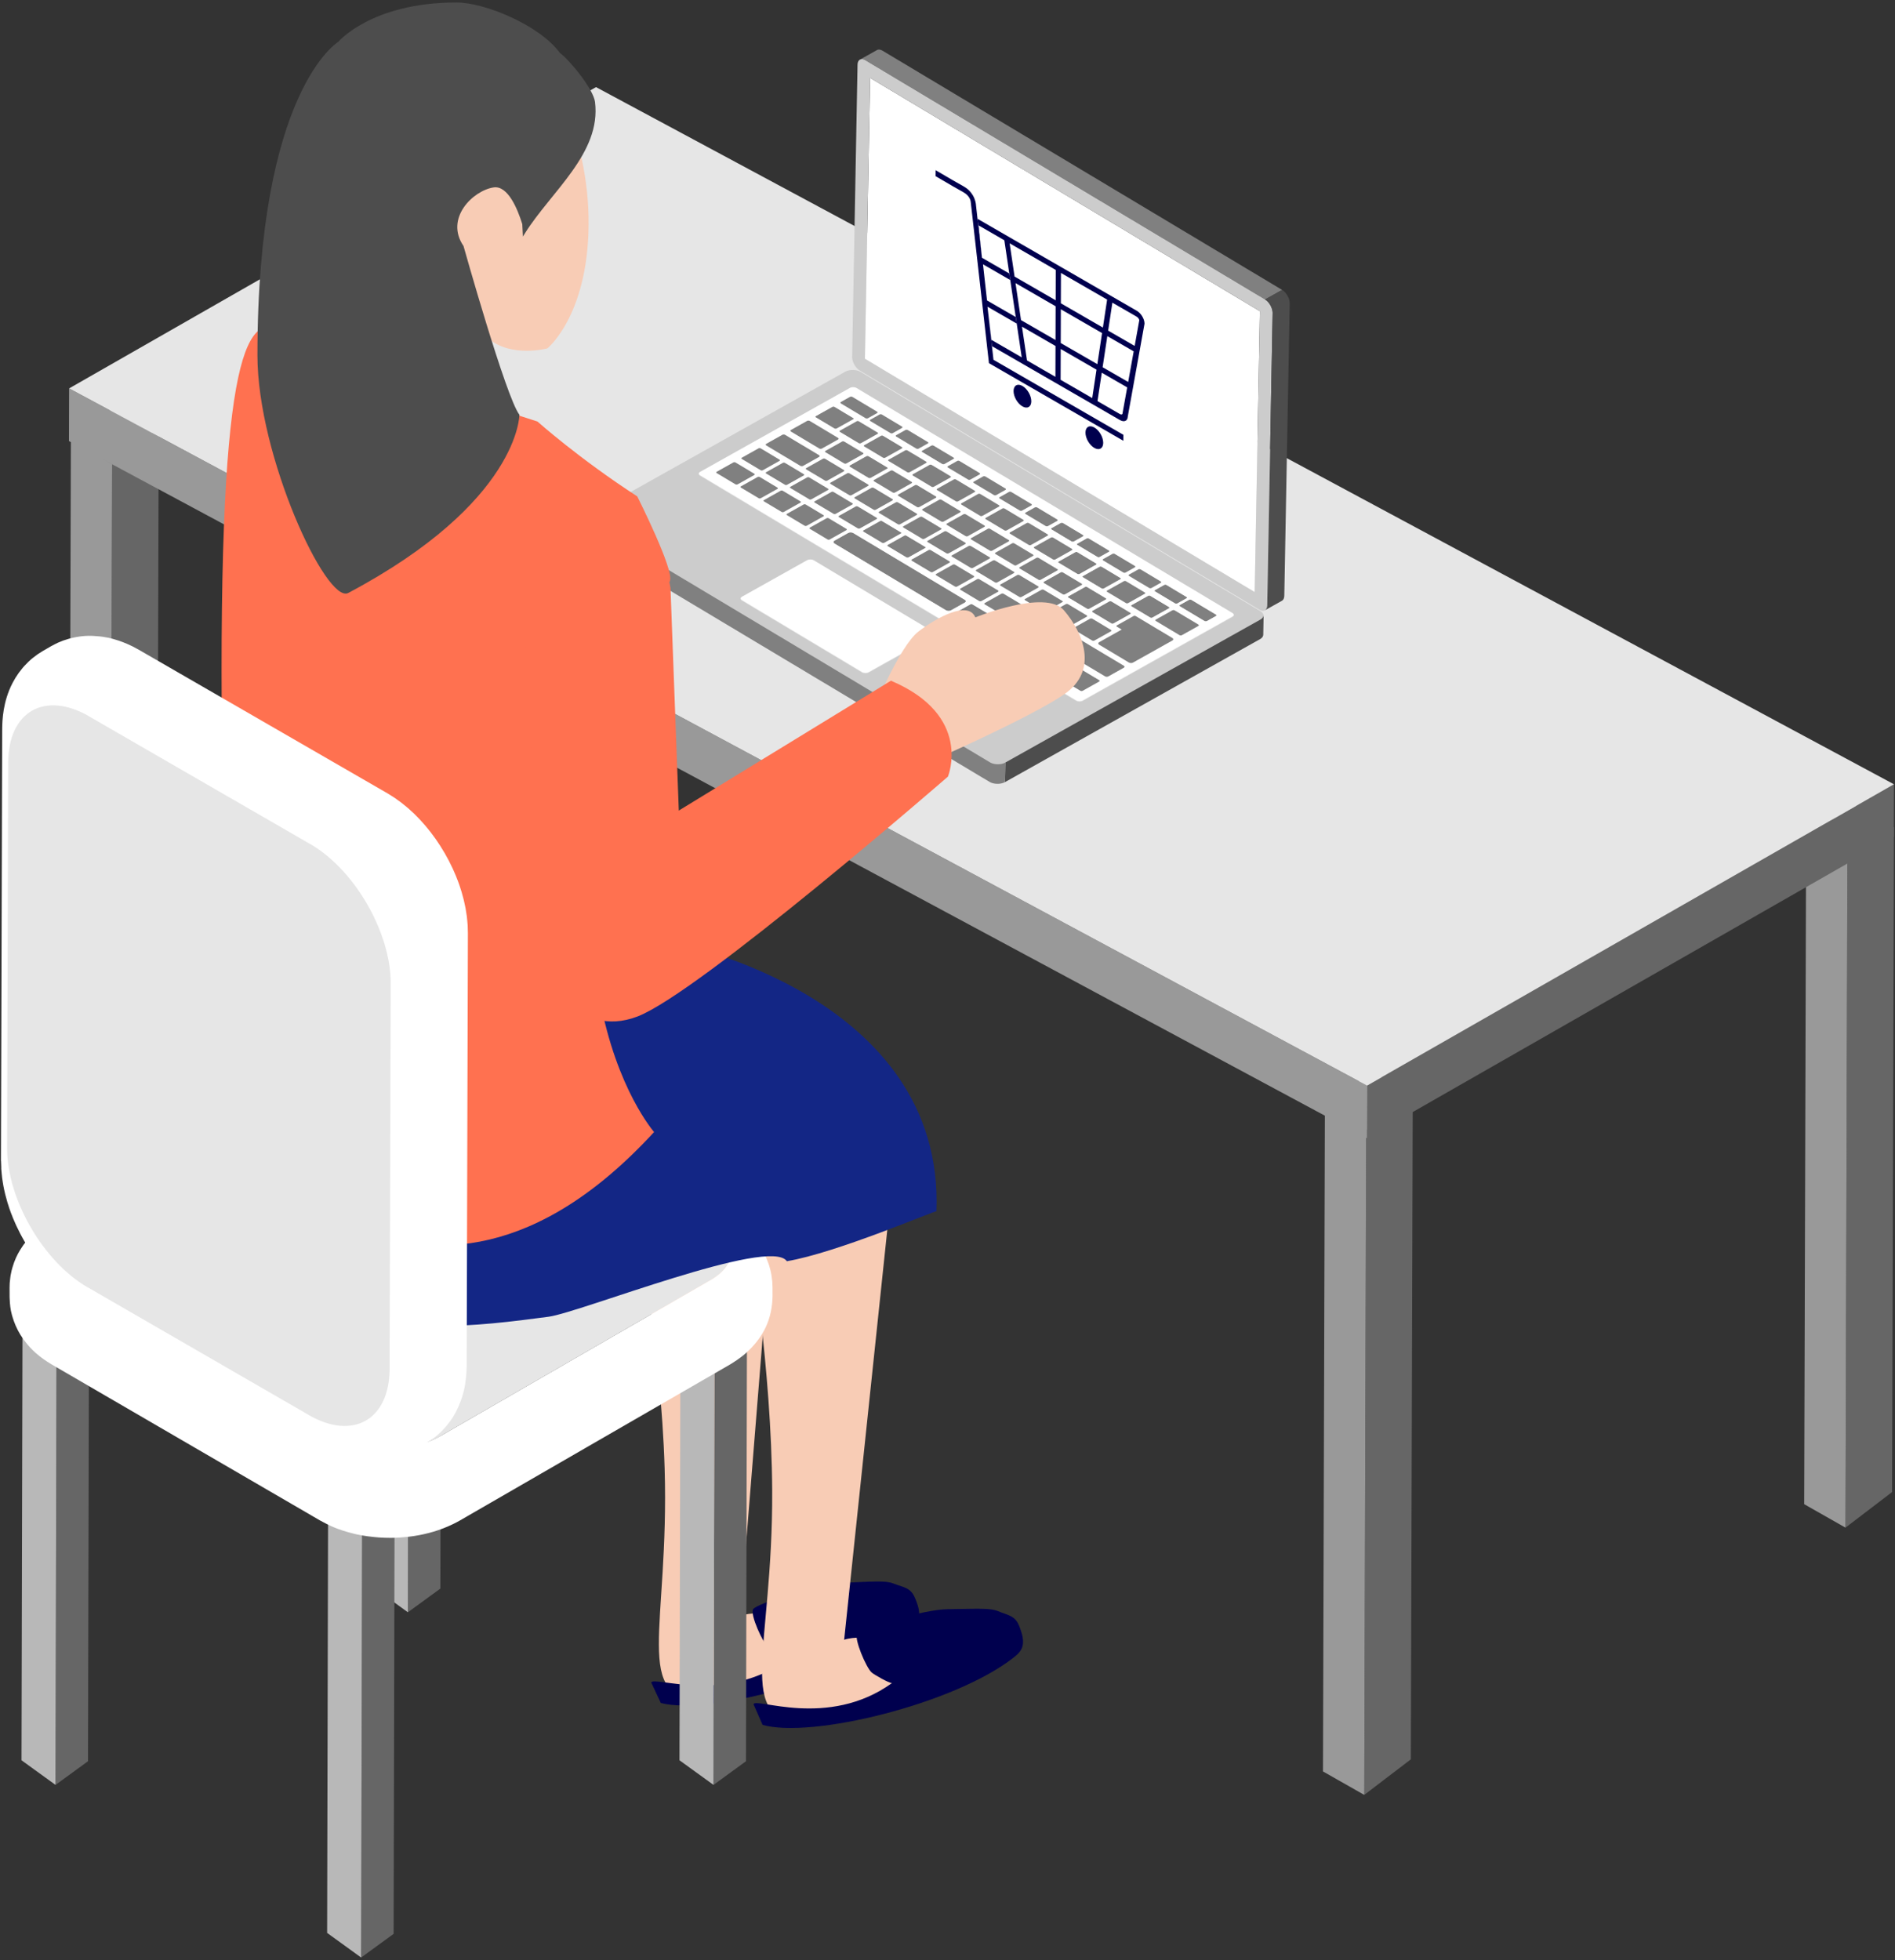<?xml version="1.0" encoding="UTF-8"?>
<svg id="_レイヤー_1" data-name="レイヤー 1" xmlns="http://www.w3.org/2000/svg" viewBox="0 0 294 304">
  <rect x="0" y="0" width="294" height="304" fill="#333333" stroke="none"/>
  <defs>
    <style>
      .cls-1 {
        fill: #f8ccb5;
      }

      .cls-2 {
        fill: #00004e;
      }

      .cls-3 {
        fill: #e6e6e6;
      }

      .cls-4 {
        fill: #fff;
      }

      .cls-5 {
        fill: #ff7150;
      }

      .cls-6 {
        fill: #999;
      }

      .cls-7 {
        fill: #b8b8b8;
      }

      .cls-8 {
        fill: #666;
      }

      .cls-9 {
        fill: #303233;
      }

      .cls-10 {
        fill: #ccc;
      }

      .cls-11 {
        fill: #132685;
      }

      .cls-12 {
        fill: gray;
      }

      .cls-13 {
        fill: #4d4d4d;
      }

      .cls-14 {
        isolation: isolate;
      }
    </style>
  </defs>
  <g>
    <g class="cls-14">
      <polygon class="cls-8" points="17.102 175.019 24.33 169.507 24.627 66.447 17.399 71.959 17.102 175.019"/>
      <polygon class="cls-6" points="17.399 71.959 24.627 66.447 18.223 62.81 10.996 68.323 17.399 71.959"/>
      <polygon class="cls-6" points="10.996 68.323 10.699 171.383 17.102 175.019 17.399 71.959 10.996 68.323"/>
    </g>
    <g class="cls-14">
      <polygon class="cls-8" points="211.657 278.387 218.884 272.874 219.181 169.814 211.954 175.327 211.657 278.387"/>
      <polygon class="cls-6" points="211.954 175.327 219.181 169.814 212.778 166.178 205.551 171.691 211.954 175.327"/>
      <polygon class="cls-6" points="205.551 171.691 205.254 274.751 211.657 278.387 211.954 175.327 205.551 171.691"/>
    </g>
    <g class="cls-14">
      <polygon class="cls-8" points="286.315 236.936 293.542 231.423 293.839 128.363 286.612 133.876 286.315 236.936"/>
      <polygon class="cls-6" points="286.612 133.876 293.839 128.363 287.436 124.727 280.209 130.24 286.612 133.876"/>
      <polygon class="cls-6" points="280.209 130.24 279.912 233.3 286.315 236.936 286.612 133.876 280.209 130.24"/>
    </g>
    <g class="cls-14">
      <polygon class="cls-8" points="91.76 133.569 98.988 128.056 99.285 24.996 92.057 30.509 91.76 133.569"/>
      <polygon class="cls-6" points="92.057 30.509 99.285 24.996 92.881 21.359 85.654 26.872 92.057 30.509"/>
      <polygon class="cls-6" points="85.654 26.872 85.357 129.932 91.76 133.569 92.057 30.509 85.654 26.872"/>
    </g>
    <g class="cls-14">
      <polygon class="cls-8" points="293.839 121.643 293.816 129.815 212.069 176.543 212.093 168.372 293.839 121.643"/>
      <polygon class="cls-6" points="212.093 168.372 212.069 176.543 10.699 68.413 10.723 60.241 212.093 168.372"/>
      <polygon class="cls-3" points="293.839 121.643 212.093 168.372 10.723 60.241 92.469 13.512 293.839 121.643"/>
    </g>
  </g>
  <g>
    <g>
      <g>
        <path class="cls-12" d="m132.386,64.839c.091.054.09.139-.002.191l-2.586,1.449c-.092.051-.24.05-.331-.004l-2.914-1.744c-.091-.054-.09-.141.002-.192l2.586-1.449c.092-.051.24-.048.331.006l2.914,1.744Z"/>
        <path class="cls-12" d="m147.968,70.973c.095.057.095.148-.002.202l-1.438.806c-.097.054-.253.052-.348-.005l-3.125-1.87c-.095-.057-.094-.148.002-.202l1.438-.806c.097-.054.253-.052.348.005l3.125,1.87Z"/>
        <path class="cls-12" d="m137.661,72.495c.091.054.09.141-.002.192l-2.584,1.448c-.092.051-.241.049-.332-.005l-2.914-1.744c-.091-.054-.09-.141.002-.192l2.584-1.448c.092-.051.241-.049.332.005l2.914,1.744Z"/>
        <path class="cls-12" d="m168.039,82.983c.095.057.094.148-.002.202l-1.438.806c-.097.054-.253.052-.348-.005l-3.125-1.87c-.095-.057-.094-.148.002-.202l1.438-.806c.097-.054.253-.052.348.005l3.125,1.87Z"/>
        <path class="cls-12" d="m139.77,82.564c.091.054.09.141-.002.192l-2.584,1.448c-.092.051-.241.049-.332-.005l-2.914-1.744c-.091-.054-.09-.141.002-.192l2.584-1.448c.092-.051.241-.049.332.005l2.914,1.744Z"/>
        <path class="cls-12" d="m172.053,85.385c.095.057.095.148-.002.202l-1.438.806c-.097.054-.253.052-.348-.005l-3.125-1.87c-.095-.057-.094-.148.002-.202l1.438-.806c.097-.054.253-.052.348.005l3.125,1.87Z"/>
        <path class="cls-12" d="m143.538,84.819c.091.054.09.141-.002.192l-2.584,1.448c-.092.051-.241.049-.332-.005l-2.914-1.744c-.09-.054-.089-.14.003-.191l2.584-1.448c.092-.051.241-.049.331.005l2.914,1.744Z"/>
        <path class="cls-12" d="m170.067,87.388c.091.054.091.14,0,.191l-2.586,1.449c-.092.051-.241.049-.332-.005l-2.914-1.744c-.09-.054-.089-.14.003-.191l2.586-1.449c.092-.051.24-.048.329.005l2.914,1.744Z"/>
        <path class="cls-12" d="m173.836,89.643c.091.054.09.139-.002.191l-2.586,1.449c-.092.051-.24.05-.331-.004l-2.914-1.744c-.091-.054-.09-.141.002-.192l2.586-1.449c.092-.051.24-.048.331.006l2.914,1.744Z"/>
        <path class="cls-12" d="m184.096,92.592c.095.057.094.148-.002.202l-1.438.806c-.097.054-.253.052-.348-.005l-3.125-1.87c-.095-.057-.096-.148,0-.202l1.438-.806c.097-.054.254-.051.35.006l3.125,1.87Z"/>
        <path class="cls-12" d="m171.575,92.789c.091.054.09.141-.002.192l-2.584,1.448c-.092.051-.241.049-.332-.005l-2.914-1.744c-.09-.054-.089-.14.003-.191l2.584-1.448c.092-.051.241-.049.331.004l2.914,1.744Z"/>
        <path class="cls-12" d="m164.835,93.2c.09.054.089.14-.003.191l-2.586,1.449c-.091.051-.24.048-.329-.005l-2.915-1.744c-.09-.054-.089-.14.002-.191l2.586-1.449c.092-.051.241-.049.331.004l2.915,1.744Z"/>
        <path class="cls-12" d="m149.68,93.022c.214.128.212.331-.003.452l-2.133,1.195c-.216.121-.566.115-.781-.013l-17.303-10.354c-.213-.128-.212-.331.003-.452l2.133-1.195c.216-.121.568-.115.781.013l17.303,10.354Z"/>
        <path class="cls-12" d="m181.372,94.153c.091.054.091.14,0,.191l-2.586,1.449c-.092.051-.241.049-.332-.005l-2.914-1.744c-.09-.054-.089-.14.003-.191l2.586-1.449c.092-.051.24-.048.329.005l2.914,1.744Z"/>
        <path class="cls-12" d="m188.659,95.322c.105.063.104.163-.002.222l-1.402.786c-.106.059-.279.057-.384-.006l-3.815-2.283c-.105-.063-.104-.163.002-.222l1.402-.786c.106-.059.279-.057.384.006l3.815,2.283Z"/>
        <path class="cls-12" d="m153.787,95.48c.089.054.09.139-.002.191l-2.586,1.449c-.092.051-.24.048-.329-.005l-2.915-1.744c-.09-.054-.09-.139.002-.191l2.586-1.449c.092-.051.24-.048.329.005l2.915,1.744Z"/>
        <path class="cls-4" d="m191.23,94.992c.285.171.282.442-.006.604l-23.238,13.022c-.287.161-.756.154-1.041-.017l-58.325-34.902c-.285-.171-.282-.442.005-.603l23.238-13.022c.288-.162.758-.154,1.043.016l58.325,34.902Zm-43.686-.323l2.133-1.195c.216-.121.218-.324.003-.452l-17.303-10.354c-.213-.128-.565-.134-.781-.013l-2.133,1.195c-.216.121-.217.325-.003.452l17.303,10.354c.214.128.565.134.781.013m28.239,8.09l6.109-3.424c.178-.1.179-.267.004-.372l-2.783-1.665-1.839-1.1-1.075-.644c-.091-.054-.24-.057-.332-.005l-2.584,1.448c-.092.051-.093.138-.002.192l.756.453-3.514,1.969c-.176.099-.178.266-.002.371l4.622,2.766c.175.105.465.11.641.011m-3.828,2.145l2.401-1.345c.142-.079.143-.214.003-.298l-7.292-4.363c-.14-.084-.371-.087-.513-.007l-2.401,1.345c-.143.08-.144.213-.004.297l7.292,4.363c.14.084.371.088.514.008m-50.586-37.459l-2.476,1.388c-.122.068-.123.182-.003.254l5.273,3.155c.119.071.317.075.438.007l2.476-1.388c.122-.068.123-.183.004-.255l-5.273-3.155c-.12-.072-.318-.074-.44-.006m3.855-2.16l-2.513,1.408c-.112.063-.112.168-.002.233l4.402,2.634c.109.065.291.069.403.006l2.513-1.408c.111-.062.112-.168.002-.233l-4.401-2.634c-.11-.066-.292-.068-.403-.006m58.142,33.225l2.548-1.428c.101-.057.102-.153,0-.213l-3.667-2.194c-.101-.061-.267-.063-.368-.006l-2.548,1.428c-.101.057-.103.154-.002.214l3.667,2.194c.101.061.268.063.37.006m-24.25,3.329l2.557-1.433c.099-.055.1-.149,0-.208l-3.453-2.067c-.098-.058-.259-.061-.358-.006l-2.557,1.433c-.099.055-.1.149-.002.207l3.453,2.066c.099.059.26.062.359.006m8.855,5.299l2.557-1.433c.099-.055.1-.149.002-.207l-3.455-2.067c-.098-.059-.259-.061-.358-.006l-2.557,1.433c-.099.055-.1.149-.002.207l3.454,2.067c.098.058.259.061.358.006m-4.434-7.164l2.584-1.448c.092-.051.093-.138.002-.192l-2.914-1.744c-.091-.054-.24-.057-.332-.005l-2.584,1.448c-.092.051-.093.138-.002.192l2.914,1.744c.091.054.24.057.332.005m-27.01-19.158l-2.584,1.448c-.092.051-.093.138-.002.192l2.914,1.744c.091.054.24.057.332.005l2.584-1.448c.092-.051.093-.138.002-.192l-2.914-1.744c-.091-.054-.24-.057-.332-.005m8.673-3.811l-2.914-1.744c-.091-.054-.24-.057-.332-.005l-2.584,1.448c-.092.051-.093.138-.002.192l2.914,1.744c.091.054.24.057.332.005l2.584-1.448c.092-.051.093-.138.002-.192m10.168,15.086l-2.584,1.448c-.092.051-.093.138-.002.192l2.914,1.744c.091.054.24.057.332.005l2.584-1.448c.092-.051.093-.138.002-.192l-2.914-1.744c-.091-.054-.24-.057-.332-.005m-23.537-19.704l2.914,1.744c.091.054.24.057.332.005l2.584-1.448c.092-.051.093-.138.002-.192l-2.914-1.744c-.091-.054-.24-.057-.332-.005l-2.584,1.448c-.092.051-.093.138-.002.192m16,15.194l-2.584,1.448c-.092.051-.093.138-.002.192l2.914,1.744c.091.054.24.057.332.005l2.584-1.448c.092-.051.093-.138.002-.192l-2.914-1.744c-.091-.054-.24-.057-.332-.005m8.673-3.811l-2.914-1.744c-.091-.054-.24-.057-.332-.005l-2.584,1.448c-.092.051-.093.138-.002.192l2.914,1.744c.091.054.24.057.332.005l2.584-1.448c.092-.051.093-.138.002-.192m2.631,10.576l-2.584,1.448c-.092.051-.093.138-.002.192l2.914,1.744c.091.054.24.057.332.005l2.584-1.448c.092-.051.093-.138.002-.192l-2.914-1.744c-.091-.054-.24-.057-.332-.005m4.58-7.571l2.586-1.449c.092-.051.091-.137,0-.192l-2.914-1.744c-.091-.054-.239-.057-.331-.006l-2.586,1.449c-.092.051-.093.138-.002.192l2.914,1.744c.091.054.24.057.332.005m-28.502-11.107l-2.586,1.449c-.09.051-.091.137,0,.191l2.914,1.744c.091.054.24.057.331.006l2.586-1.449c.092-.051.093-.138.002-.192l-2.914-1.744c-.091-.054-.24-.057-.332-.005m42.392,16.423c.092-.051.091-.137,0-.192l-2.914-1.744c-.091-.054-.239-.057-.331-.006l-2.586,1.449c-.092.051-.093.138-.002.192l2.914,1.744c.091.054.24.057.332.005l2.586-1.449m-33.674-8.018l2.914,1.744c.091.054.24.057.331.006l2.586-1.449c.092-.051.093-.138.002-.192l-2.914-1.744c-.091-.054-.24-.057-.332-.005l-2.586,1.449c-.091.051-.091.137,0,.191m11.305,6.765l2.914,1.744c.091.054.24.057.331.006l2.586-1.449c.092-.051.093-.138.002-.192l-2.914-1.744c-.091-.054-.24-.057-.332-.005l-2.586,1.449c-.091.051-.091.137,0,.191m-29.355-13.396l2.584-1.448c.092-.051.093-.138.002-.192l-2.914-1.744c-.091-.054-.24-.057-.332-.005l-2.584,1.448c-.092.051-.093.138-.002.192l2.914,1.744c.091.054.24.057.332.005m41.928,13.094l-2.914-1.744c-.091-.054-.24-.057-.332-.005l-2.584,1.448c-.092.051-.093.138-.002.192l2.914,1.744c.091.054.24.057.332.005l2.584-1.448c.092-.051.093-.138.002-.192m-15.399-10.525l2.586-1.449c.092-.051.091-.137,0-.191l-2.914-1.744c-.091-.054-.239-.057-.331-.006l-2.586,1.449c-.092.051-.093.138-.002.192l2.914,1.744c.091.054.24.057.332.005m19.962,17.7l-2.914-1.744c-.091-.054-.24-.057-.332-.005l-2.586,1.449c-.091.051-.091.137,0,.191l2.914,1.744c.091.054.24.057.33.006l2.586-1.449c.092-.051.093-.138.002-.192m-42.049-30.724l2.914,1.744c.091.054.24.057.332.005l2.586-1.449c.092-.051.092-.137,0-.191l-2.914-1.744c-.091-.054-.239-.057-.331-.006l-2.586,1.449c-.092.051-.093.138-.002.192m-3.92,10.961l2.914,1.744c.091.054.24.057.332.005l2.584-1.448c.092-.051.093-.138.002-.192l-2.914-1.744c-.091-.054-.239-.056-.331-.004l-2.584,1.448c-.092.051-.094.137-.003.191m-4.291-2.761l2.584-1.448c.092-.051.093-.138.003-.191l-2.914-1.744c-.091-.054-.24-.057-.332-.005l-2.584,1.448c-.092.051-.093.138-.002.192l2.914,1.744c.09.054.239.056.331.005m43.636,17.304c-.092.051-.093.138-.003.191l2.914,1.744c.091.054.24.057.332.005l2.584-1.448c.092-.051.093-.138.002-.192l-2.914-1.744c-.09-.054-.239-.056-.331-.004l-2.584,1.448m-1.707-4.209l-2.914-1.744c-.091-.054-.24-.057-.332-.005l-2.584,1.448c-.092.051-.093.138-.002.192l2.914,1.744c.091.054.239.056.331.004l2.584-1.448c.092-.051.094-.137.003-.191m-45.697-15.349l2.584-1.448c.092-.051.093-.138.002-.192l-2.914-1.744c-.091-.054-.239-.056-.331-.005l-2.584,1.448c-.092.051-.094.137-.003.191l2.914,1.744c.091.054.24.057.332.005m54.414,23.753l2.584-1.448c.092-.051.094-.137.003-.191l-2.914-1.744c-.091-.054-.24-.057-.332-.005l-2.584,1.448c-.092.051-.093.138-.002.192l2.914,1.744c.091.054.239.056.331.004m-27.885-21.185l2.586-1.449c.092-.051.091-.137,0-.191l-2.914-1.744c-.091-.054-.238-.057-.329-.005l-2.586,1.449c-.092.051-.094.137-.003.191l2.914,1.744c.091.054.24.057.332.005m-10.779-6.45c-.092.051-.093.138-.003.191l2.915,1.744c.09.054.239.056.331.005l2.586-1.449c.092-.051.091-.137.002-.191l-2.915-1.744c-.09-.054-.238-.057-.329-.005l-2.586,1.449m28.678,26.298l2.914,1.744c.091.054.239.056.329.005l2.586-1.449c.092-.051.094-.137.003-.191l-2.914-1.744c-.091-.054-.24-.057-.332-.005l-2.586,1.449c-.09.051-.091.137,0,.191m-6.594-13.083l2.586-1.449c.092-.051.091-.137,0-.192l-2.914-1.744c-.091-.054-.238-.057-.329-.005l-2.586,1.449c-.092.051-.094.137-.003.191l2.914,1.744c.091.054.24.057.332.005m-27.035-19.174l-2.586,1.449c-.092.051-.093.138-.002.192l2.914,1.744c.091.054.239.056.331.005l2.586-1.449c.092-.051.093-.137.002-.191l-2.914-1.744c-.091-.054-.239-.057-.331-.006m19.498,14.664l2.586-1.449c.092-.051.091-.137.002-.191l-2.915-1.744c-.09-.054-.238-.057-.329-.005l-2.586,1.449c-.092.051-.093.138-.003.191l2.915,1.744c.09.054.239.056.331.004m-20.964-6.597l-2.586,1.449c-.091.051-.093.136-.002.191l2.914,1.744c.091.054.24.057.331.006l2.586-1.449c.092-.051.093-.138.002-.192l-2.914-1.744c-.091-.054-.239-.056-.331-.004m12.618,11.914l-2.584,1.448c-.092.051-.093.138-.003.191l2.914,1.744c.091.054.24.057.332.005l2.584-1.448c.092-.051.093-.138.002-.192l-2.914-1.744c-.09-.054-.239-.056-.331-.004m-7.537-4.51l-2.584,1.448c-.092.051-.093.138-.002.192l2.914,1.744c.091.054.239.056.331.004l2.584-1.448c.092-.051.094-.137.003-.191l-2.914-1.744c-.091-.054-.24-.057-.332-.005m2.84-3.92l2.915,1.744c.089.054.239.056.331.004l2.584-1.448c.092-.051.093-.138.003-.191l-2.915-1.744c-.089-.054-.239-.056-.331-.004l-2.584,1.448c-.092.051-.093.138-.003.191m16.001,15.195l-2.584,1.448c-.092.051-.093.138-.003.191l2.915,1.744c.089.053.239.056.331.004l2.584-1.448c.092-.051.093-.138.003-.191l-2.915-1.744c-.089-.054-.239-.056-.331-.004m8.672-3.812l-2.914-1.744c-.091-.054-.239-.056-.331-.004l-2.584,1.448c-.092.051-.094.137-.003.191l2.914,1.744c.091.054.24.057.332.005l2.584-1.448c.092-.051.093-.138.002-.192m-29.623-17.533l-2.584,1.448c-.092.051-.093.138-.002.192l2.914,1.744c.091.054.239.056.331.004l2.584-1.448c.092-.051.094-.137.003-.191l-2.914-1.744c-.091-.054-.24-.057-.332-.005m13.414,16.835l-2.584,1.448c-.092.051-.093.138-.002.192l2.914,1.744c.091.054.239.056.331.004l2.584-1.448c.092-.051.094-.137.003-.191l-2.914-1.744c-.091-.054-.24-.057-.332-.005m8.674-3.811l-2.914-1.744c-.091-.054-.24-.057-.332-.005l-2.584,1.448c-.092.051-.093.138-.002.192l2.914,1.744c.09.054.239.056.331.004l2.584-1.448c.092-.051.093-.138.003-.191m-16.342-1.953l2.914,1.744c.091.054.24.057.331.006l2.586-1.449c.092-.051.093-.138.002-.192l-2.914-1.744c-.091-.054-.239-.056-.331-.004l-2.586,1.449c-.09.051-.093.136-.002.191m39.147,14.483l2.914,1.744c.091.054.24.057.332.005l2.586-1.449c.092-.051.091-.137,0-.192l-2.914-1.744c-.09-.054-.238-.057-.329-.005l-2.586,1.449c-.092.051-.093.138-.003.191m-44.097-20.632l-2.586,1.449c-.091.051-.091.137-.002.191l2.915,1.744c.089.054.239.056.329.005l2.586-1.449c.092-.051.093-.138.003-.191l-2.915-1.744c-.09-.054-.239-.056-.331-.004m42.391,16.422c.092-.051.093-.137.002-.191l-2.914-1.744c-.091-.054-.239-.057-.331-.006l-2.586,1.449c-.092.051-.093.138-.002.192l2.914,1.744c.091.054.239.056.331.004l2.586-1.449m-26.137-3.508l2.914,1.744c.091.054.24.057.331.006l2.586-1.449c.092-.051.093-.138.002-.192l-2.914-1.744c-.089-.054-.239-.056-.331-.004l-2.586,1.449c-.091.051-.091.137-.002.191m1.269-7.067l-2.914-1.744c-.091-.054-.239-.056-.331-.004l-2.584,1.448c-.092.051-.094.137-.003.191l2.914,1.744c.091.054.24.057.332.005l2.584-1.448c.092-.051.093-.138.002-.192m-8.804,2.558l2.914,1.744c.09.054.239.056.329.005l2.586-1.449c.092-.051.093-.138.003-.191l-2.914-1.744c-.091-.054-.24-.057-.332-.005l-2.586,1.449c-.09.051-.091.137,0,.191m18.84,11.274l2.915,1.744c.09.054.239.056.329.005l2.586-1.449c.092-.051.093-.138.003-.191l-2.915-1.744c-.089-.054-.239-.056-.331-.004l-2.586,1.449c-.091.051-.091.137-.002.191m-7.536-4.509l2.914,1.744c.091.054.239.056.329.005l2.586-1.449c.092-.051.094-.137.003-.191l-2.914-1.744c-.091-.054-.24-.057-.332-.005l-2.586,1.449c-.091.051-.091.137,0,.191m16.015.447l2.586-1.449c.092-.051.091-.137,0-.192l-2.914-1.744c-.09-.054-.238-.057-.329-.005l-2.586,1.449c-.092.051-.093.138-.003.191l2.914,1.744c.091.054.24.057.332.005m-29.621-17.725c-.092.051-.093.138-.002.192l2.914,1.744c.091.054.239.056.331.005l2.586-1.449c.092-.051.093-.137.002-.191l-2.914-1.744c-.091-.054-.239-.057-.331-.006l-2.586,1.449m22.084,13.215l2.586-1.449c.092-.051.091-.137.002-.191l-2.914-1.744c-.091-.054-.239-.057-.331-.006l-2.586,1.449c-.092.051-.093.138-.002.192l2.914,1.744c.089.054.239.056.331.004m-45.509-9.399l2.586-1.449c.092-.051.091-.137,0-.191l-2.914-1.744c-.091-.054-.238-.057-.329-.005l-2.586,1.449c-.092.051-.093.137-.002.191l2.914,1.744c.091.054.239.057.331.006m36.764,22l2.586-1.449c.092-.051.091-.137.002-.191l-2.915-1.744c-.089-.054-.238-.057-.329-.005l-2.586,1.449c-.092.051-.091.137-.002.191l2.915,1.744c.09.054.238.057.329.005m-33.175-19.847l2.595-1.454c.088-.049.089-.133,0-.186l-2.748-1.644c-.088-.053-.233-.055-.321-.006l-2.595,1.454c-.088.049-.089.133,0,.186l2.748,1.644c.088.053.233.055.321.006m7.129,4.266l2.595-1.454c.088-.049.089-.133,0-.186l-2.748-1.644c-.088-.053-.233-.055-.321-.006l-2.595,1.454c-.088.049-.089.133,0,.186l2.748,1.644c.088.053.233.055.321.006m3.565,2.133l2.595-1.454c.088-.049.088-.134,0-.186l-2.748-1.644c-.088-.053-.233-.055-.321-.006l-2.595,1.454c-.088.049-.089.133,0,.186l2.748,1.644c.087.052.233.055.321.006m26.07,15.6l2.595-1.454c.088-.049.089-.133,0-.186l-2.748-1.644c-.088-.053-.233-.055-.321-.006l-2.595,1.454c-.088.049-.089.133,0,.186l2.748,1.644c.088.053.233.055.321.006m-33.2-19.867l2.595-1.454c.088-.049.089-.133,0-.186l-2.748-1.644c-.087-.052-.232-.054-.32-.005l-2.595,1.454c-.088.049-.089.133-.002.185l2.748,1.644c.088.053.233.055.321.006m10.28-17.844l-1.402.786c-.106.059-.107.16-.002.222l3.815,2.283c.105.063.278.065.384.006l1.402-.786c.106-.059.107-.16.002-.222l-3.815-2.283c-.105-.063-.278-.065-.384-.006m55.387,34.769l1.402-.786c.106-.059.107-.16.002-.222l-3.815-2.283c-.105-.063-.278-.065-.384-.006l-1.402.786c-.106.059-.107.16-.002.222l3.815,2.283c.105.063.278.065.384.006m-6.632-5.615l-1.438.806c-.097.054-.096.145,0,.202l3.125,1.87c.095.057.252.06.348.005l1.438-.806c.097-.054.097-.145.002-.202l-3.125-1.87c-.095-.057-.253-.06-.35-.006m-44.156-26.423l-1.438.806c-.097.054-.096.145-.002.202l3.125,1.87c.095.057.253.06.35.006l1.438-.806c.097-.054.096-.145,0-.202l-3.125-1.87c-.094-.056-.252-.06-.348-.005m24.086,14.413l-1.438.806c-.096.054-.097.145-.002.202l3.125,1.87c.094.056.252.06.348.005l1.438-.806c.097-.054.096-.145.002-.202l-3.125-1.87c-.095-.057-.252-.06-.348-.005m-4.015-2.403l-1.438.806c-.097.054-.096.145-.002.202l3.125,1.87c.095.057.252.06.348.005l1.438-.806c.097-.054.097-.145.002-.202l-3.125-1.87c-.094-.056-.252-.06-.348-.005m12.043,7.207l-1.438.806c-.097.054-.097.145-.002.202l3.125,1.87c.095.057.252.06.348.005l1.438-.806c.097-.054.097-.145.002-.202l-3.125-1.87c-.095-.057-.252-.06-.348-.005m4.014,2.402l-1.438.806c-.097.054-.097.145-.002.202l3.125,1.87c.095.057.252.06.348.005l1.438-.806c.097-.054.098-.145.002-.202l-3.125-1.87c-.095-.057-.252-.06-.348-.005m-28.099-16.814l-1.438.806c-.097.054-.098.145-.002.202l3.125,1.87c.095.057.252.06.348.005l1.438-.806c.097-.054.097-.145.002-.202l-3.125-1.87c-.095-.057-.252-.06-.348-.005m8.028,4.804l-1.438.806c-.097.054-.097.145-.002.202l3.125,1.87c.095.057.252.06.348.005l1.438-.806c.097-.054.097-.145.002-.202l-3.125-1.87c-.095-.057-.252-.06-.348-.005m-12.042-7.206l-1.438.806c-.097.054-.097.145-.002.202l3.125,1.87c.095.057.252.059.348.005l1.438-.806c.097-.054.098-.145.002-.202l-3.125-1.87c-.095-.057-.252-.06-.348-.005m36.127,21.618l-1.438.806c-.097.054-.098.145-.002.202l3.125,1.87c.095.057.252.06.348.005l1.438-.806c.097-.054.097-.145.002-.202l-3.125-1.87c-.095-.057-.252-.06-.348-.005m-12.042-7.206l-1.438.806c-.097.054-.097.145-.002.202l3.125,1.87c.095.057.252.06.348.005l1.438-.806c.097-.054.097-.145.002-.202l-3.125-1.87c-.095-.057-.252-.06-.348-.005m-16.057-9.609l-1.438.806c-.097.054-.097.145-.002.202l3.125,1.87c.095.057.252.06.348.005l1.438-.806c.097-.054.098-.145.002-.202l-3.125-1.87c-.095-.057-.252-.06-.348-.005m16.439,32.201l1.203-.674c.07-.039.071-.105.002-.147l-3.558-2.129c-.069-.042-.183-.043-.254-.004l-1.203.674c-.07.039-.071.105-.001.147l3.558,2.129c.069.042.183.043.253.004m-1.468.823l1.01-.566c.066-.037.065-.098.001-.136l-3.577-2.14c-.065-.039-.169-.04-.235-.004l-1.01.566c-.066.037-.066.097-.001.136l3.577,2.14c.064.038.169.04.235.004"/>
        <path class="cls-12" d="m139.939,66.168c.095.057.096.148,0,.202l-1.438.806c-.097.054-.254.051-.349-.006l-3.125-1.87c-.094-.056-.095-.148.002-.202l1.438-.806c.097-.054.254-.051.348.005l3.125,1.87Z"/>
        <path class="cls-12" d="m136.153,67.094c.091.054.091.14,0,.191l-2.586,1.449c-.092.051-.241.049-.332-.005l-2.914-1.744c-.091-.054-.09-.141.002-.192l2.586-1.449c.092-.051.24-.048.331.006l2.914,1.744Z"/>
        <path class="cls-12" d="m130.026,67.926c.11.066.108.171-.002.233l-2.513,1.408c-.112.063-.293.059-.403-.006l-4.401-2.634c-.11-.066-.11-.171.002-.233l2.513-1.408c.111-.062.293-.059.403.006l4.401,2.634Z"/>
        <path class="cls-12" d="m139.922,69.349c.089.054.09.139-.002.191l-2.586,1.449c-.092.051-.241.049-.331-.004l-2.915-1.744c-.09-.054-.089-.14.003-.191l2.586-1.449c.092-.051.24-.048.329.005l2.915,1.744Z"/>
        <path class="cls-12" d="m133.893,70.24c.091.054.089.14-.003.191l-2.584,1.448c-.092.051-.24.05-.331-.004l-2.914-1.744c-.091-.054-.09-.141.002-.192l2.584-1.448c.092-.051.241-.049.332.005l2.914,1.744Z"/>
        <path class="cls-12" d="m120.928,71.29c.091.054.09.141-.002.192l-2.584,1.448c-.092.051-.241.049-.332-.005l-2.914-1.744c-.091-.054-.089-.14.003-.191l2.584-1.448c.092-.051.24-.05.331.005l2.914,1.744Z"/>
        <path class="cls-12" d="m151.982,73.375c.095.057.094.148-.002.202l-1.438.806c-.097.054-.253.052-.348-.005l-3.125-1.87c-.095-.057-.094-.148.002-.202l1.438-.806c.097-.054.253-.052.348.005l3.125,1.87Z"/>
        <path class="cls-12" d="m130.92,72.905c.091.054.09.141-.002.192l-2.586,1.449c-.091.051-.24.048-.331-.006l-2.914-1.744c-.091-.054-.089-.14.002-.191l2.586-1.449c.092-.051.24-.05.331.004l2.914,1.744Z"/>
        <path class="cls-12" d="m147.458,73.859c.091.054.091.14,0,.191l-2.586,1.449c-.092.051-.241.049-.332-.005l-2.914-1.744c-.091-.054-.089-.14.003-.191l2.586-1.449c.092-.051.239-.049.329.005l2.914,1.744Z"/>
        <path class="cls-12" d="m117.021,73.479c.091.054.091.14,0,.191l-2.586,1.449c-.092.051-.24.048-.331-.006l-2.914-1.744c-.091-.054-.09-.139.002-.191l2.586-1.449c.092-.051.239-.049.329.005l2.914,1.744Z"/>
        <path class="cls-12" d="m155.996,75.777c.095.057.094.148-.002.202l-1.438.806c-.097.054-.253.052-.348-.005l-3.125-1.87c-.095-.057-.094-.148.002-.202l1.438-.806c.097-.054.253-.052.348.005l3.125,1.87Z"/>
        <path class="cls-12" d="m134.689,75.161c.089.054.089.14-.003.191l-2.586,1.449c-.091.051-.24.048-.329-.005l-2.915-1.744c-.089-.054-.089-.14.002-.191l2.586-1.449c.092-.051.241-.049.331.004l2.915,1.744Z"/>
        <path class="cls-12" d="m151.227,76.114c.089.054.09.139-.002.191l-2.586,1.449c-.092.051-.241.049-.331-.004l-2.915-1.744c-.089-.054-.089-.14.003-.191l2.586-1.449c.092-.051.24-.048.329.005l2.915,1.744Z"/>
        <path class="cls-12" d="m128.465,75.8c.091.054.09.141-.002.192l-2.584,1.448c-.092.051-.241.049-.332-.005l-2.914-1.744c-.091-.054-.09-.141.002-.192l2.584-1.448c.092-.051.241-.049.332.005l2.914,1.744Z"/>
        <path class="cls-12" d="m145.198,77.005c.091.054.09.141-.002.192l-2.584,1.448c-.092.051-.241.049-.332-.005l-2.914-1.744c-.091-.054-.09-.141.002-.192l2.584-1.448c.092-.051.241-.049.332.005l2.914,1.744Z"/>
        <path class="cls-12" d="m160.01,78.179c.095.057.094.148-.002.202l-1.438.806c-.097.054-.253.052-.348-.005l-3.125-1.87c-.094-.056-.095-.148.002-.202l1.438-.806c.097-.054.254-.051.348.005l3.125,1.87Z"/>
        <path class="cls-12" d="m138.457,77.415c.091.054.09.141-.002.192l-2.586,1.449c-.091.051-.24.048-.331-.006l-2.914-1.744c-.091-.054-.09-.141,0-.191l2.586-1.449c.092-.051.241-.049.332.005l2.914,1.744Z"/>
        <path class="cls-12" d="m124.184,77.765c.088.053.088.137,0,.186l-2.595,1.454c-.088.049-.233.047-.321-.006l-2.748-1.644c-.087-.052-.086-.136.002-.185l2.595-1.454c.088-.049.233-.047.32.005l2.748,1.644Z"/>
        <path class="cls-12" d="m154.995,78.369c.091.054.091.14,0,.191l-2.586,1.449c-.092.051-.241.049-.332-.005l-2.914-1.744c-.091-.054-.09-.141.002-.192l2.586-1.449c.092-.051.24-.048.331.006l2.914,1.744Z"/>
        <path class="cls-12" d="m148.966,79.259c.091.054.09.141-.002.192l-2.584,1.448c-.092.051-.241.049-.332-.005l-2.914-1.744c-.091-.054-.089-.14.003-.191l2.584-1.448c.092-.051.24-.05.331.004l2.914,1.744Z"/>
        <path class="cls-12" d="m164.025,80.581c.094.056.094.148-.002.202l-1.438.806c-.097.054-.254.051-.348-.005l-3.125-1.87c-.095-.057-.095-.148.002-.202l1.438-.806c.097-.054.253-.052.348.005l3.125,1.87Z"/>
        <path class="cls-12" d="m127.749,79.899c.088.053.087.137,0,.186l-2.595,1.454c-.088.049-.233.047-.321-.006l-2.748-1.644c-.088-.053-.088-.137,0-.186l2.595-1.454c.088-.049.233-.047.321.006l2.748,1.644Z"/>
        <path class="cls-12" d="m158.763,80.623c.091.054.091.14,0,.191l-2.586,1.449c-.092.051-.241.049-.332-.005l-2.914-1.744c-.091-.054-.089-.14.003-.191l2.586-1.449c.092-.051.239-.049.329.005l2.914,1.744Z"/>
        <path class="cls-12" d="m136.002,80.31c.091.054.089.14-.003.191l-2.584,1.448c-.092.051-.24.05-.331-.005l-2.914-1.744c-.091-.054-.09-.141.002-.192l2.584-1.448c.092-.051.241-.049.332.005l2.914,1.744Z"/>
        <path class="cls-12" d="m152.735,81.515c.09.054.089.14-.003.191l-2.585,1.448c-.092.051-.241.049-.331-.005l-2.914-1.744c-.091-.054-.09-.141.002-.192l2.584-1.448c.092-.051.241-.049.332.005l2.914,1.744Z"/>
        <path class="cls-12" d="m131.314,82.032c.087.052.088.137,0,.186l-2.595,1.454c-.088.049-.234.046-.321-.006l-2.748-1.644c-.088-.053-.088-.137,0-.186l2.595-1.454c.088-.049.233-.047.321.006l2.748,1.644Z"/>
        <path class="cls-12" d="m166.299,85.133c.091.054.091.14,0,.191l-2.586,1.449c-.092.051-.241.049-.332-.005l-2.914-1.744c-.091-.054-.09-.141.002-.192l2.586-1.449c.092-.051.24-.048.331.006l2.914,1.744Z"/>
        <path class="cls-12" d="m160.27,86.024c.091.054.09.141-.002.192l-2.584,1.448c-.092.051-.241.049-.332-.005l-2.914-1.744c-.091-.054-.089-.14.003-.191l2.584-1.448c.092-.051.24-.05.331.004l2.914,1.744Z"/>
        <path class="cls-12" d="m153.529,86.435c.091.054.09.141-.002.192l-2.586,1.449c-.091.051-.24.048-.331-.006l-2.914-1.744c-.09-.054-.089-.14.002-.191l2.586-1.449c.092-.051.241-.049.331.005l2.914,1.744Z"/>
        <path class="cls-12" d="m176.067,87.787c.095.057.094.148-.002.202l-1.438.806c-.097.054-.253.052-.348-.005l-3.125-1.87c-.095-.057-.094-.148.002-.202l1.438-.806c.097-.054.253-.052.348.005l3.125,1.87Z"/>
        <path class="cls-12" d="m147.307,87.075c.091.054.089.14-.003.191l-2.584,1.448c-.092.051-.24.05-.331-.005l-2.914-1.744c-.091-.054-.09-.141.002-.192l2.584-1.448c.092-.051.241-.049.332.005l2.914,1.744Z"/>
        <path class="cls-12" d="m164.039,88.279c.091.054.089.14-.003.191l-2.584,1.448c-.092.051-.24.05-.331-.004l-2.914-1.744c-.091-.054-.09-.141.002-.192l2.584-1.448c.092-.051.241-.049.332.005l2.914,1.744Z"/>
        <path class="cls-12" d="m180.081,90.189c.095.057.094.148-.002.202l-1.438.806c-.097.054-.253.052-.348-.005l-3.125-1.87c-.095-.057-.094-.148.002-.202l1.438-.806c.097-.054.253-.052.348.005l3.125,1.87Z"/>
        <path class="cls-12" d="m167.807,90.534c.091.054.09.141-.002.192l-2.584,1.448c-.092.051-.241.049-.332-.005l-2.914-1.744c-.091-.054-.09-.141.002-.192l2.584-1.448c.092-.051.241-.049.332.005l2.914,1.744Z"/>
        <path class="cls-12" d="m161.066,90.945c.091.054.09.141-.002.192l-2.586,1.449c-.091.051-.24.048-.331-.006l-2.914-1.744c-.091-.054-.09-.141,0-.191l2.586-1.449c.092-.051.241-.049.332.005l2.914,1.744Z"/>
        <path class="cls-12" d="m177.604,91.898c.091.054.091.14,0,.191l-2.586,1.449c-.092.051-.241.049-.332-.005l-2.914-1.744c-.091-.054-.09-.141.002-.192l2.586-1.449c.092-.051.24-.048.331.006l2.914,1.744Z"/>
        <path class="cls-12" d="m154.844,91.585c.09.054.089.14-.003.191l-2.584,1.448c-.092.051-.241.049-.331-.005l-2.915-1.744c-.09-.054-.089-.14.003-.191l2.584-1.448c.092-.051.241-.049.331.005l2.915,1.744Z"/>
        <path class="cls-12" d="m158.611,93.839c.091.054.09.141-.002.192l-2.584,1.448c-.092.051-.241.049-.332-.005l-2.914-1.744c-.091-.054-.09-.141.002-.192l2.584-1.448c.092-.051.241-.049.332.005l2.914,1.744Z"/>
        <path class="cls-12" d="m175.344,95.044c.091.054.089.14-.003.191l-2.584,1.448c-.092.051-.24.05-.331-.005l-2.914-1.744c-.091-.054-.09-.141.002-.192l2.584-1.448c.092-.051.241-.049.332.005l2.914,1.744Z"/>
        <path class="cls-12" d="m162.379,96.094c.091.054.09.141-.002.192l-2.584,1.448c-.092.051-.241.049-.332-.005l-2.914-1.744c-.091-.054-.09-.141.002-.192l2.584-1.448c.092-.051.241-.049.332.005l2.914,1.744Z"/>
        <path class="cls-12" d="m185.912,96.87c.101.061.1.157,0,.213l-2.548,1.428c-.101.057-.268.055-.37-.006l-3.666-2.194c-.101-.061-.099-.157.002-.214l2.548-1.428c.101-.057.267-.054.368.006l3.667,2.194Z"/>
        <path class="cls-12" d="m172.37,97.709c.091.054.09.141-.002.192l-2.586,1.449c-.091.051-.24.048-.331-.006l-2.914-1.744c-.091-.054-.09-.141,0-.191l2.586-1.449c.092-.051.241-.049.332.005l2.914,1.744Z"/>
        <path class="cls-12" d="m157.384,97.632c.088.053.088.137,0,.186l-2.595,1.454c-.088.049-.233.047-.321-.006l-2.748-1.644c-.088-.053-.088-.137,0-.186l2.595-1.454c.088-.049.233-.047.321.006l2.748,1.644Z"/>
        <path class="cls-12" d="m166.121,98.333c.091.054.09.141-.002.192l-2.584,1.448c-.092.051-.241.049-.332-.005l-2.914-1.744c-.091-.054-.09-.141.002-.192l2.584-1.448c.092-.051.241-.049.332.005l2.914,1.744Z"/>
        <path class="cls-12" d="m161.672,100.198c.099.059.098.153,0,.208l-2.557,1.433c-.099.055-.26.053-.359-.006l-3.453-2.067c-.098-.058-.097-.152.002-.207l2.557-1.433c.099-.055.26-.053.358.006l3.453,2.067Z"/>
        <path class="cls-12" d="m181.895,98.964c.175.105.174.272-.004.372l-6.109,3.424c-.176.099-.465.094-.641-.011l-4.622-2.766c-.175-.105-.174-.272.003-.371l3.514-1.969-.756-.452c-.091-.054-.09-.141.002-.192l2.584-1.448c.092-.051.241-.049.332.005l1.075.643,1.839,1.1,2.783,1.665Z"/>
        <path class="cls-12" d="m166.153,102.879c.07.042.069.107-.002.147l-1.203.674c-.07.039-.184.038-.254-.004l-3.558-2.129c-.07-.042-.069-.107.001-.147l1.203-.674c.07-.039.184-.038.254.004l3.558,2.129Z"/>
        <path class="cls-12" d="m174.357,103.262c.14.084.139.218-.003.298l-2.401,1.346c-.143.08-.374.076-.514-.008l-7.292-4.363c-.14-.084-.139-.217.004-.297l2.401-1.346c.142-.079.373-.077.513.007l7.292,4.363Z"/>
        <path class="cls-12" d="m170.528,105.498c.098.058.097.152-.002.207l-2.557,1.433c-.099.055-.26.053-.358-.006l-3.455-2.067c-.098-.059-.097-.152.002-.207l2.557-1.433c.099-.055.26-.053.358.006l3.455,2.067Z"/>
        <path class="cls-12" d="m136.066,63.851c.105.063.104.163-.002.222l-1.402.786c-.106.059-.279.057-.384-.006l-3.815-2.283c-.105-.063-.104-.163.002-.222l1.402-.786c.106-.059.279-.057.384.006l3.815,2.283Z"/>
        <path class="cls-12" d="m143.954,68.571c.095.057.094.148-.002.202l-1.438.806c-.097.054-.253.052-.348-.005l-3.125-1.87c-.095-.057-.094-.148.002-.202l1.438-.806c.097-.054.253-.052.348.005l3.125,1.87Z"/>
        <path class="cls-12" d="m127.08,70.608c.119.071.118.186-.004.255l-2.476,1.388c-.122.068-.319.064-.438-.007l-5.273-3.155c-.12-.072-.119-.186.003-.254l2.476-1.388c.122-.068.319-.066.44.006l5.273,3.155Z"/>
        <path class="cls-12" d="m143.69,71.604c.091.054.09.139-.002.191l-2.586,1.449c-.092.051-.24.05-.331-.004l-2.914-1.744c-.091-.054-.09-.141.002-.192l2.586-1.449c.092-.051.24-.048.331.006l2.914,1.744Z"/>
        <path class="cls-12" d="m124.698,73.545c.089.054.089.14-.003.191l-2.584,1.448c-.092.051-.241.049-.331-.005l-2.914-1.744c-.091-.054-.09-.141.002-.192l2.584-1.448c.092-.051.241-.049.332.005l2.914,1.744Z"/>
        <path class="cls-12" d="m141.43,74.75c.09.054.089.14-.003.191l-2.584,1.448c-.092.051-.241.049-.331-.005l-2.915-1.744c-.089-.054-.089-.14.003-.191l2.584-1.448c.092-.051.241-.049.331.004l2.915,1.744Z"/>
        <path class="cls-12" d="m120.62,75.633c.088.053.088.137,0,.186l-2.595,1.454c-.088.049-.233.047-.321-.006l-2.748-1.644c-.088-.053-.087-.137,0-.186l2.595-1.454c.088-.049.233-.047.321.006l2.748,1.644Z"/>
        <path class="cls-12" d="m132.233,78.054c.091.054.09.141-.002.192l-2.584,1.448c-.092.051-.241.049-.332-.005l-2.914-1.744c-.091-.054-.089-.14.003-.191l2.584-1.448c.092-.051.24-.05.331.005l2.914,1.744Z"/>
        <path class="cls-12" d="m142.224,79.67c.091.054.09.141-.002.192l-2.586,1.449c-.091.051-.24.048-.331-.006l-2.914-1.744c-.091-.054-.089-.14.002-.191l2.586-1.449c.092-.051.24-.05.331.005l2.914,1.744Z"/>
        <path class="cls-12" d="m145.993,81.925c.089.054.089.14-.003.191l-2.586,1.449c-.091.051-.24.048-.329-.005l-2.914-1.744c-.091-.054-.09-.141,0-.191l2.586-1.449c.092-.051.241-.049.332.005l2.914,1.744Z"/>
        <path class="cls-12" d="m162.532,82.879c.089.054.09.139-.002.191l-2.586,1.449c-.092.051-.241.049-.331-.004l-2.914-1.744c-.091-.054-.09-.141.002-.192l2.586-1.449c.092-.051.24-.048.331.006l2.914,1.744Z"/>
        <path class="cls-12" d="m156.502,83.769c.091.054.09.141-.002.192l-2.584,1.448c-.092.051-.241.049-.332-.005l-2.914-1.744c-.091-.054-.09-.141.002-.192l2.584-1.448c.092-.051.241-.049.332.005l2.914,1.744Z"/>
        <path class="cls-12" d="m149.761,84.18c.091.054.09.141-.002.192l-2.586,1.449c-.091.051-.24.048-.331-.006l-2.914-1.744c-.091-.054-.09-.141,0-.191l2.586-1.449c.092-.051.241-.049.332.005l2.914,1.744Z"/>
        <path class="cls-12" d="m157.298,88.69c.091.054.089.14-.003.191l-2.586,1.449c-.091.051-.239.049-.329-.005l-2.914-1.744c-.091-.054-.09-.141,0-.191l2.586-1.449c.092-.051.241-.049.332.005l2.914,1.744Z"/>
        <path class="cls-12" d="m151.075,89.329c.091.054.09.141-.002.192l-2.584,1.448c-.092.051-.241.049-.332-.005l-2.914-1.744c-.091-.054-.09-.141.002-.192l2.584-1.448c.092-.051.241-.049.332.005l2.914,1.744Z"/>
        <path class="cls-12" d="m168.603,95.455c.091.054.089.14-.003.191l-2.586,1.449c-.091.051-.239.049-.329-.005l-2.914-1.744c-.091-.054-.09-.141,0-.191l2.586-1.449c.092-.051.241-.049.332.005l2.914,1.744Z"/>
        <path class="cls-12" d="m164.491,103.821c.064.038.064.099-.001.136l-1.01.566c-.066.037-.171.034-.235-.004l-3.577-2.14c-.065-.039-.064-.099.001-.136l1.01-.566c.066-.037.17-.035.235.004l3.577,2.14Z"/>
        <g>
          <path class="cls-4" d="m144.893,97.958c.285.171.281.442-.007.603l-10.107,5.664c-.288.162-.756.155-1.041-.016l-18.626-11.146c-.285-.171-.281-.442.007-.603l10.107-5.664c.288-.162.756-.155,1.041.016l18.626,11.146Z"/>
          <path class="cls-10" d="m195.545,94.794c.658.394.652,1.021-.013,1.394l-39.561,22.17c-.666.373-1.749.356-2.407-.038l-62.007-37.105c-.658-.394-.652-1.021.014-1.394l39.561-22.17c.665-.373,1.748-.356,2.406.038l62.007,37.105Zm-27.567,13.916l23.238-13.022c.288-.162.291-.433.006-.604l-58.325-34.902c-.285-.171-.754-.178-1.043-.016l-23.238,13.022c-.287.161-.29.433-.005.603l58.325,34.902c.285.171.754.178,1.041.017m-33.207-4.394l10.107-5.664c.288-.162.292-.433.007-.603l-18.626-11.146c-.285-.171-.753-.177-1.041-.016l-10.107,5.664c-.288.162-.292.433-.007.603l18.626,11.146c.285.171.753.177,1.041.016"/>
          <g>
            <path class="cls-13" d="m196.043,95.413c-.005.251-.172.499-.503.684l-39.561,22.17-.056,3.035,39.561-22.17c.206-.116.349-.256.429-.406.02-.038.035-.077.047-.116.016-.053.026-.108.028-.162l.056-3.035Z"/>
            <path class="cls-12" d="m155.848,118.333c-.015.007-.031.012-.046.019-.031.013-.062.026-.094.038-.019.007-.039.012-.058.019-.029.01-.058.02-.089.028-.022.006-.044.011-.066.017-.029.007-.058.015-.087.022-.023.005-.047.009-.071.013-.029.005-.058.011-.087.016-.025.004-.05.006-.074.009-.029.004-.058.008-.087.01-.025.002-.051.003-.077.005-.029.002-.058.004-.087.005-.026,0-.051,0-.077,0-.029,0-.059,0-.088,0-.017,0-.034-.002-.051-.002-.045-.002-.09-.004-.134-.008-.021-.002-.043-.004-.064-.006-.04-.004-.08-.009-.12-.015-.022-.003-.043-.006-.065-.01-.041-.007-.082-.015-.122-.024-.018-.004-.037-.008-.055-.012-.058-.014-.114-.029-.17-.047-.001,0-.002,0-.003-.001-.064-.021-.126-.045-.186-.071-.015-.007-.031-.013-.046-.02-.06-.028-.119-.057-.174-.09l-62.007-37.105c-.046-.027-.087-.056-.126-.085-.013-.01-.024-.02-.036-.029-.025-.02-.05-.041-.072-.062-.012-.012-.024-.024-.035-.036-.019-.02-.037-.04-.054-.061-.01-.012-.02-.025-.029-.038-.015-.021-.029-.043-.042-.064-.008-.013-.016-.026-.023-.04-.005-.01-.01-.02-.014-.03-.009-.019-.016-.038-.023-.057-.004-.01-.007-.021-.01-.032-.006-.02-.01-.04-.014-.06-.002-.009-.004-.018-.005-.028-.004-.029-.006-.059-.006-.088l-.056,3.035c0,.029.002.059.006.088.001.009.003.019.005.028.004.02.008.04.014.06.003.011.007.021.01.032.007.019.014.038.023.057.005.01.009.02.014.03.003.005.004.01.007.015.005.008.011.016.016.025.013.022.026.043.042.064.009.013.019.025.029.038.017.021.035.041.054.061.011.012.023.024.035.036.022.021.047.042.072.062.012.01.023.02.036.029.039.029.081.058.126.085l62.007,37.105c.055.033.114.062.174.09.015.007.03.014.046.02.06.026.122.05.187.071,0,0,.001,0,.002,0,0,0,0,0,0,0,.055.018.112.033.17.047.018.004.037.008.055.012.04.009.081.017.122.024.022.004.043.007.065.01.039.006.079.011.119.015.022.002.043.005.065.006.045.004.089.006.134.008.013,0,.026.002.039.002.004,0,.008,0,.011,0,.03,0,.059,0,.089,0,.025,0,.051,0,.076,0,.029-.001.059-.003.088-.005.025-.002.051-.003.076-.005.029-.003.058-.007.087-.01.025-.003.05-.006.074-.009.03-.004.059-.01.088-.016.023-.004.047-.008.07-.013.03-.006.059-.014.088-.022.022-.005.044-.01.065-.016.03-.009.059-.019.089-.028.019-.006.039-.012.058-.019.032-.012.063-.025.094-.038.015-.006.031-.012.046-.019.045-.02.089-.042.131-.066l.056-3.035c-.042.024-.086.045-.131.066Z"/>
          </g>
        </g>
      </g>
      <g>
        <path class="cls-12" d="m136.913,7.86c-.046-.027-.09-.05-.135-.071-.014-.007-.028-.012-.042-.018-.03-.013-.06-.024-.089-.034-.006-.002-.012-.005-.019-.007-.013-.004-.026-.006-.039-.01-.017-.005-.034-.009-.051-.013-.02-.004-.04-.007-.059-.01-.016-.002-.033-.005-.049-.006-.005,0-.01-.002-.015-.002-.02-.001-.04,0-.06,0-.007,0-.014,0-.02,0-.029.001-.058.004-.086.009-.002,0-.004.001-.006.002-.007.001-.014.003-.021.005-.022.005-.044.011-.066.018-.009.003-.018.006-.027.01-.008.003-.017.006-.024.009-.017.007-.033.016-.049.024l-2.648,1.484c.023-.013.048-.023.073-.033.009-.003.018-.007.027-.01.021-.007.043-.013.066-.018.007-.002.014-.004.021-.005.03-.005.061-.009.092-.01.007,0,.014,0,.02,0,.025,0,.05,0,.075.002.016.001.033.004.049.006.02.003.039.006.059.01.017.004.034.008.051.013.019.005.038.011.058.017.029.01.059.021.089.034.014.006.028.011.042.018.044.021.089.044.135.071l62.008,37.106,2.648-1.484L136.913,7.86Z"/>
        <g>
          <polygon class="cls-4" points="195.465 48.267 194.66 91.831 134.185 55.643 134.99 12.079 195.465 48.267"/>
          <path class="cls-10" d="m196.273,46.45c.658.394,1.185,1.342,1.171,2.104l-.838,45.341c-.014.763-.564,1.065-1.222.672l-62.008-37.106c-.657-.393-1.185-1.34-1.171-2.104l.838-45.342c.014-.762.565-1.065,1.222-.671l62.008,37.106Zm-1.614,45.381l.805-43.563-60.475-36.188-.805,43.563,60.475,36.188"/>
        </g>
        <path class="cls-13" d="m200.085,46.887c-.002-.017-.004-.035-.006-.052-.006-.049-.013-.099-.023-.149-.002-.01-.002-.02-.004-.03-.001-.005-.003-.011-.004-.016-.004-.02-.009-.04-.014-.06-.007-.029-.014-.057-.022-.086-.006-.021-.012-.042-.019-.063-.006-.018-.01-.036-.016-.054-.002-.006-.005-.012-.007-.019-.024-.07-.05-.14-.08-.209-.002-.004-.003-.008-.005-.013-.004-.009-.009-.017-.013-.026-.027-.06-.056-.119-.087-.178-.004-.008-.008-.017-.012-.025-.002-.004-.004-.007-.006-.01-.038-.069-.078-.136-.121-.201-.004-.006-.008-.013-.012-.02-.004-.006-.009-.011-.013-.017-.053-.078-.109-.154-.169-.225-.004-.005-.007-.01-.011-.015-.008-.01-.017-.019-.026-.028-.023-.026-.046-.051-.069-.076-.016-.017-.031-.033-.047-.049-.024-.024-.049-.048-.075-.071-.016-.014-.031-.029-.047-.043-.028-.024-.056-.046-.085-.068-.014-.011-.028-.022-.042-.033-.043-.031-.087-.061-.131-.087l-2.648,1.484c.044.027.088.056.131.087.014.01.028.022.042.033.029.022.057.044.085.068.016.014.032.028.047.043.025.023.05.046.075.071.016.016.032.032.047.049.024.025.047.05.07.077.012.014.025.029.037.043.06.071.116.147.169.225.008.012.016.024.024.037.043.065.083.132.121.201.006.012.012.023.018.035.031.058.06.118.087.178.006.013.012.026.017.038.03.069.056.139.08.209.008.024.016.049.023.073.006.021.013.042.019.062.008.029.015.057.022.086.005.02.01.04.014.06.003.015.005.03.008.046.009.05.017.1.023.15.002.017.004.035.005.052.005.062.009.123.008.182l-.838,45.341c-.003.19-.04.351-.103.48-.063.129-.153.226-.262.288h0l2.648-1.484c.219-.123.358-.388.365-.767l.838-45.342c.001-.06-.002-.121-.008-.182Z"/>
      </g>
    </g>
    <g>
      <path class="cls-2" d="m158.629,59.865c.76.439,1.375,1.504,1.372,2.377-.002.873-.621,1.226-1.381.787-.761-.439-1.375-1.504-1.372-2.377.002-.873.62-1.226,1.381-.787Z"/>
      <path class="cls-2" d="m169.786,66.307c.761.439,1.375,1.504,1.372,2.377-.002.873-.62,1.226-1.381.787-.76-.439-1.375-1.504-1.372-2.377.002-.873.621-1.226,1.381-.787Z"/>
      <path class="cls-2" d="m145.146,27.321c.019.011,1.295.764,2.583,1.508.644.372,1.291.741,1.786,1.015,1.019.588,1.094,1.405,1.099,1.565l2.818,24.919,20.848,12.036.003-.927-20.149-11.633-.24-2.12-.692-6.115.04.023h0l4.497,2.596-.151-1.015-4.457-2.573-.624-5.605,4.229,2.442-.151-1.015-4.189-2.418-.054-.031-.683-6.037-.24-2.117c-.008-.169-.064-.807-.491-1.531-.333-.563-.792-1.014-1.365-1.345-.543-.301-1.172-.66-1.8-1.023-1.292-.746-2.585-1.509-2.604-1.52l-.011.922Zm7.59,19.98h0Zm-.283-6.336h0s.635,5.611.635,5.611l-.635-5.611Zm-.464-.268h0s0,0,0,0Z"/>
      <path class="cls-2" d="m153.811,52.71l-.57-5.118.652,6.092,19.861,11.467c.651.376,1.186.139,1.212-.526l2.599-14.417c.002-.744-.539-1.627-1.205-2.012l-24.701-14.261.683,6.037-.507-5.007,3.984,2.3-.061-.413.792.284.09.603,7.154,4.13-.013,4.707-6.375-3.681-.766-5.157-.09-.603-.792-.284.061.413.766,5.157.151,1.015h0s.852,5.736.852,5.736h0s.151,1.015.151,1.015l.778,5.238.089.602-.089-.602-4.705-2.716Zm17.254,4.245l.73-4.823.129-.853.656-4.336.055-.361h0s-.055.361-.055.361l3.776,2.18c.206.119.381.36.4.545l-.718,3.986h0l-4.114-2.375-.129.853,4.092,2.362h0s-.791,4.387-.791,4.387l-.065.363.09.052-.09-.052-3.966-2.29Zm-.796,5.257l.666-4.404.112-.741-.112.741,3.943,2.277h0s-.718,3.985-.718,3.985c0,.229-.186.281-.404.155l-3.487-2.014h0Zm-5.719-2.838v-.463s.015-4.781.015-4.781l.003-.927.015-5.236.003-.927.013-4.707h0l7.165,4.137h0s-.656,4.336-.656,4.336l-6.523-3.766-.003.927,6.396,3.693-.73,4.823-5.681-3.28-.003.927,5.555,3.207-.666,4.404-4.902-2.83v.463Zm-.789-6.635l-5.355-3.091-.852-5.736h0s6.221,3.592,6.221,3.592h0s-.015,5.236-.015,5.236Zm-4.426,3.161l-.778-5.238h0s5.201,3.003,5.201,3.003h0s-.014,4.781-.014,4.781l-4.41-2.546Z"/>
    </g>
  </g>
  <g>
    <g>
      <path class="cls-1" d="m114.85,250.627l6.362-79.153-22.456,16.602c-.126.662,3.799,20.709,4.361,39.718.735,24.863-5.158,35.985,6.106,35.777,6.689-.123,16.354-7.886,16.617-10.474.249-2.454-8.163-3.555-10.992-2.47Z"/>
      <path class="cls-2" d="m141.923,247.773c-.662-1.559-1.762-1.567-3.316-2.172-1.232-.48-2.97-.302-7.926-.109-3.429.133-13.272,3.186-13.837,4.092-.512.822,1.549,5.334,2.413,6.025.392.314,2.675,1.561,3.175,1.549-9.754,7.409-21.27,2.638-21.391,3.826.025-.013,1.453,3.144,1.48,3.151,7.6,1.973,29.504-3.934,38.538-11.284.515-.419,1.045-.863,1.324-1.473.518-1.133.029-2.457-.459-3.605Z"/>
    </g>
    <g class="cls-14">
      <polygon class="cls-8" points="63.281 250.063 68.32 246.391 68.47 180.193 63.43 183.865 63.281 250.063"/>
      <polygon class="cls-7" points="63.43 183.865 68.47 180.193 63.193 176.374 58.153 180.045 63.43 183.865"/>
      <polygon class="cls-7" points="58.153 180.045 58.004 246.243 63.281 250.063 63.43 183.865 58.153 180.045"/>
    </g>
    <g class="cls-14">
      <polygon class="cls-8" points="110.696 276.838 115.735 273.167 115.885 206.969 110.845 210.64 110.696 276.838"/>
      <polygon class="cls-7" points="110.845 210.64 115.885 206.969 110.607 203.149 105.568 206.82 110.845 210.64"/>
      <polygon class="cls-7" points="105.568 206.82 105.418 273.019 110.696 276.838 110.845 210.64 105.568 206.82"/>
    </g>
    <path class="cls-1" d="m130.967,254.33l8.312-78.972-22.858,16.043c-.142.658,3.287,20.796,3.381,39.813.122,24.873-6.043,35.846,5.222,35.917,6.69.042,16.544-7.481,16.871-10.061.31-2.447-8.073-3.755-10.927-2.74Z"/>
    <path class="cls-2" d="m158.102,252.144c-.624-1.575-1.723-1.61-3.261-2.253-1.22-.51-2.961-.375-7.921-.305-3.432.049-13.347,2.858-13.934,3.75-.532.809,1.417,5.371,2.263,6.083.384.323,2.636,1.626,3.136,1.626-9.934,7.166-21.329,2.113-21.479,3.297.026-.012,1.375,3.179,1.402,3.186,7.549,2.159,29.592-3.206,38.805-10.33.525-.406,1.066-.837,1.36-1.44.546-1.12.09-2.456-.37-3.616Z"/>
    <g class="cls-14">
      <polygon class="cls-8" points="8.614 276.838 13.654 273.167 13.804 206.969 8.764 210.64 8.614 276.838"/>
      <polygon class="cls-7" points="8.764 210.64 13.804 206.969 8.526 203.149 3.487 206.82 8.764 210.64"/>
      <polygon class="cls-7" points="3.487 206.82 3.337 273.019 8.614 276.838 8.764 210.64 3.487 206.82"/>
    </g>
    <g class="cls-14">
      <polygon class="cls-8" points="56.029 303.614 61.069 299.942 61.218 233.744 56.179 237.415 56.029 303.614"/>
      <polygon class="cls-7" points="56.179 237.415 61.218 233.744 55.941 229.924 50.902 233.596 56.179 237.415"/>
      <polygon class="cls-7" points="50.902 233.596 50.752 299.794 56.029 303.614 56.179 237.415 50.902 233.596"/>
    </g>
    <g>
      <path class="cls-3" d="m11.023,189.428c-4.32,2.485-4.342,6.607-.061,9.084,13.895,8.075,27.789,16.15,41.684,24.224,4.263,2.487,11.379,2.488,15.683-.006,13.982-8.073,27.965-16.145,41.947-24.218,4.32-2.485,4.342-6.607.061-9.084-13.895-8.075-27.789-16.15-41.684-24.224-4.263-2.488-11.379-2.488-15.683.006-13.982,8.073-27.965,16.145-41.947,24.218Z"/>
      <path class="cls-4" d="m119.851,199.623c-.01-.248-.023-.578-.033-.826-.121-1.057-.128-1.12-.282-1.775l-.103-.364c-.035-.126-.066-.249-.107-.38l-.014-.05-.047-.142.037.114c-.032-.088-.066-.183-.103-.281-.007-.021-.016-.043-.024-.064-.017-.045-.033-.089-.05-.135-.04-.105-.076-.208-.12-.316-.034-.086-.067-.17-.099-.246l.021.057c-.018-.043-.036-.09-.053-.13-.061-.123-.131-.268-.202-.411.003.006.005.011.008.017l-.014-.029s-.003-.007-.005-.011c.004.008.007.015.011.023-.009-.019-.017-.037-.027-.057-.011-.022-.02-.043-.031-.065-.037-.073-.074-.146-.105-.209.027.054.059.12.089.181-.001-.002-.002-.004-.003-.006l-.022-.045c-.005-.009-.009-.018-.013-.027l-.058-.117-.259-.444c.005.011.009.022.015.033-.006-.01-.012-.02-.018-.031-.032-.053-.058-.105-.09-.158-.027-.044-.046-.086-.074-.13-.038-.061-.081-.114-.12-.174-.056-.089-.112-.175-.164-.254-.044-.061-.101-.141-.146-.204.011.016.018.032.029.049l-.032-.043c-.112-.155-.223-.306-.339-.451l-.043-.058-.132-.16.06.077c-.031-.035-.063-.073-.096-.111-.143-.169-.285-.335-.43-.49l-.075-.082c.016.017.036.041.053.059-.193-.203-.385-.4-.578-.579-.006-.006-.012-.011-.018-.017.001.001.002.003.004.004-1.106-1.028-2.171-1.674-2.699-1.992,0,0,0,0,0,0l-2.084-1.211-2.084-1.211-2.084-1.211-2.084-1.211-2.084-1.211-2.084-1.211-2.084-1.211-2.084-1.211-2.084-1.211-2.084-1.211-2.084-1.211-2.084-1.211-2.084-1.211-2.084-1.211-2.084-1.211-2.084-1.211-2.084-1.211-2.084-1.211-2.084-1.211-2.084-1.211s0,0-.001,0c-1.312-.709-2.552-1.379-5.272-2.053-.761-.188-2.825-.627-5.548-.628-2.8,0-6.953.464-10.838,2.678,0,0,0,0,0,0-2.796,1.615-5.593,3.229-8.389,4.844l-4.195,2.422-4.195,2.422-4.195,2.422-4.195,2.422-4.195,2.422-4.195,2.422-4.195,2.422c-1.258.727-2.936,1.695-4.195,2.422,0,0,0,0,0,0-.891.551-1.672,1.038-2.575,1.86l-.014.012-.088.081s0,0,0,0h0s0,0,0,.001l-.149.138c-.167.16-.32.314-.463.465.006-.007.011-.014.017-.02l-.055.062c-.019.02-.036.039-.055.059-.024.024-.053.054-.075.077-.013.016-.029.035-.043.051-.119.131-.231.258-.334.38l-.007.008c.008-.01.014-.019.022-.028l-.024.031-.026.029c-.005.006-.011.014-.016.02-.167.202-.313.391-.443.569l-.03.038s.002-.004.004-.006c-.002.003-.005.007-.007.01l-.007.008-.14.197-.057.088c-.106.157-.202.303-.286.437.007-.011.01-.021.017-.032l-.039.067c-.032.052-.066.104-.095.152-.402.647-.844,1.547-1.165,2.676-.003.011-.008.022-.011.034,0-.004,0-.007.002-.01-.007.028-.015.061-.023.09-.032.118-.066.231-.095.353,0,.002-.001.004-.002.006l-.044.214c-.017.077-.032.154-.047.232l-.072.354c-.011.088-.021.161-.03.236-.006.041-.011.083-.016.125-.091.718-.101.867-.105,1.504l.004,1.427c.004.113.01.246.018.389.033.711.098,1.534.345,2.399.064.226.158.55.294.935.002.006.005.012.007.018.148.417.35.906.622,1.429.003.005.006.011.008.016.113.217.235.437.375.662.011.018.023.034.034.052.04.064.087.129.129.194.124.191.251.379.382.559.027.037.056.075.084.112,1.068,1.441,2.372,2.581,4.205,3.681,0,0,0,0,.001.001l4.168,2.422,4.168,2.423,4.168,2.422,4.168,2.423,4.168,2.422,4.169,2.423,4.168,2.422,4.168,2.423,4.168,2.422,4.168,2.423s0,0,0,0c1.313.71,2.553,1.38,5.274,2.054.515.128,1.637.367,3.147.511,1.793.183,3.553.156,5.233-.043.187-.021.376-.045.567-.072.162-.023.323-.045.483-.071,1.849-.292,3.88-.841,5.883-1.814.032-.015.063-.031.095-.046.327-.161.654-.33.978-.515,0,0,0,0,0,0l4.193-2.421,4.195-2.422,4.195-2.422,4.195-2.422,4.195-2.422,4.195-2.422,4.195-2.422,4.195-2.422,4.195-2.422,4.195-2.422s0,0,0,0c.106-.066.229-.142.362-.226.833-.523,1.862-1.229,2.901-2.318.044-.046.087-.093.131-.14.115-.125.23-.249.345-.383.417-.48.82-1.016,1.186-1.616.005-.008.01-.014.015-.021.846-1.359,1.361-2.894,1.551-4.574.008-.068.015-.136.022-.204.034-.356.059-.716.064-1.084l-.004-1.427Zm-47.661,35.355c-.044.071-.094.132-.143.196.048-.065.099-.126.143-.197,0,0,0,0,0,0Zm38.086-36.467l-41.947,24.218c-4.304,2.494-11.42,2.493-15.683.006,0,0-41.684-24.224-41.684-24.224-4.281-2.477-4.259-6.599.061-9.084l41.947-24.218c4.304-2.494,11.42-2.493,15.683-.006l41.684,24.224c4.281,2.477,4.259,6.599-.061,9.084Z"/>
    </g>
    <g>
      <path class="cls-11" d="m85.103,204.226c-11.052,1.474-24.781,3.15-34.385-2.456-14.937-8.719-14.937-24.561-14.937-24.561l4.544-12.526,64.428-18.421s41.821,8.091,40.532,41.616c-.108-.189-15.473,6.447-23.209,7.736-2.579-3.868-32.069,7.958-36.972,8.612Z"/>
      <g>
        <path class="cls-1" d="m135.375,110.378s4.208-10.189,7.088-12.404c2.879-2.215,7.752-4.873,8.86-2.215,0,0,10.853-4.44,13.733-1.112,2.879,3.327,5.537,9.308,0,13.073-5.537,3.765-21.264,10.632-21.264,10.632l-8.417-7.974Z"/>
        <path class="cls-1" d="m84.689,10.072s6.754,10.684,6.631,24.807c-.123,14.123-6.401,19.157-6.401,19.157,0,0-5.511,1.474-9.073-1.473l-1.48,6.375,11.605,14.183s-19.212-4.593-29.773-17.365v-13.509s13.14-35.368,28.491-32.175Z"/>
        <path class="cls-5" d="m101.48,175.579s-23.245-26.384,2.456-85.473c.713-1.64-5.071-13.117-5.071-13.117-9.088-5.895-15.473-11.605-15.473-11.605,0,0-17.28-5.488-22.684-8.19-5.403-2.702-4.421-8.842-4.421-8.842,0,0-11.544-.983-16.21,2.947-4.667,3.93-7.86,26.526-3.93,124.279,0,0,28.982,39.543,65.333,0Z"/>
        <path class="cls-5" d="m138.224,105.58l-32.912,20.14-1.289-34.548s-2.701-15.657-10.315-14.183c-7.614,1.474-12.465.346-12.465,13.854s3.439,59.929,3.439,59.929c0,0,4.667,10.561,14.245,6.877,9.579-3.684,48.14-37.196,48.14-37.196,0,0,3.93-9.47-8.842-14.873Z"/>
      </g>
      <path class="cls-13" d="m81.435,36.193c4.106-6.53,11.867-12.458,10.879-20.371-.24-1.925-3.675-6.245-5.465-7.637-3.211-4.337-11.683-7.799-16.019-7.799-13.197,0-18.328,6.088-18.328,6.088,0,0-12.561,7.46-12.561,48.645,0,15.578,10.705,38.646,14.09,36.85,26.554-14.09,26.554-27.638,26.554-27.638-2.088-2.702-8.672-26.174-8.672-26.174-2.94-4.298,1.467-8.596,4.66-9.088,2.239-.344,3.752,3.415,4.457,5.694.041.838.079,1.502.097,1.93.098-.164.2-.327.303-.491.036.148.055.235.055.235-.02-.077-.034-.161-.048-.246Z"/>
    </g>
    <g>
      <g>
        <path class="cls-9" d="m8.004,100.179c.141-.078.307-.163.475-.247-.015.007-.03.012-.046.018l-.43.229Z"/>
        <path class="cls-4" d="m72.559,143.539c-.019-.216-.04-.467-.062-.719-.001-.013-.002-.026-.004-.039-.022-.241-.045-.481-.071-.687l-.045-.287c-.031-.222-.067-.452-.11-.694l-.039-.249c-.027-.125-.056-.265-.086-.408-.009-.042-.017-.084-.026-.126-.058-.278-.119-.563-.177-.8l-.336-1.225c-.133-.461-.411-1.328-.866-2.437l-.01-.025c-.014-.032-.029-.068-.044-.101-.098-.236-.203-.479-.318-.734-.056-.128-.111-.253-.163-.363l-.072-.146c-.113-.24-.237-.488-.365-.741l-.137-.279c-.013-.024-.029-.053-.043-.078-.052-.099-.11-.202-.165-.303-.139-.258-.286-.529-.414-.751-.002-.003-.003-.005-.005-.008-.213-.369-.45-.758-.706-1.158-.213-.319-.479-.731-.694-1.036l-.016-.022c-.099-.141-.211-.285-.315-.428l-.436-.592c-.031-.038-.066-.082-.098-.123-.087-.112-.178-.223-.269-.336-.156-.195-.315-.392-.453-.555l-.229-.257c-.125-.144-.252-.286-.382-.429l-.24-.269c-.197-.2-.431-.442-.655-.669-.049-.048-.095-.097-.144-.145-.041-.041-.087-.089-.126-.126l-.926-.846c-.059-.049-.132-.109-.197-.163-.015-.013-.03-.025-.045-.037-.27-.224-.562-.467-.81-.658l-.547-.395c-.039-.028-.077-.056-.116-.083l-.325-.235c-.365-.232-.849-.548-1.222-.767h0s0,0,0,0c0,0,0,0,0,0l-3.85-2.223-3.851-2.223-3.851-2.223-3.851-2.223-3.851-2.223-3.851-2.223-3.851-2.223-3.851-2.223-3.851-2.223-3.851-2.223s-.001,0-.002,0c-.299-.161-.696-.374-.994-.535-.09-.042-.169-.077-.253-.115-.421-.207-.817-.38-1.274-.549-.395-.154-.791-.286-1.27-.42-.084-.025-.157-.049-.246-.075-.344-.102-.844-.219-1.505-.312l-.066-.012c-.02-.002-.044-.005-.065-.007-.134-.018-.277-.034-.425-.049-.014-.002-.029-.003-.043-.005-.258-.026-.54-.047-.838-.063-.053-.002-.106-.007-.159-.009-.051-.002-.099-.006-.151-.008-.665-.026-1.505.016-2.457.194-.002,0-.005,0-.008.001-.184.034-.371.075-.563.12l-.155.032-.33.091c-.043.012-.084.022-.128.035l-.229.063.193-.051c-.033.01-.068.023-.101.034-.228.067-.456.138-.649.204-.076.03-.165.066-.253.1.027-.01.054-.021.079-.03l-.643.26c-.16.079-.347.17-.533.263.008-.003.015-.006.023-.009-.216.109-.434.222-.616.323l-1.234.717c-.076.048-.165.104-.252.159-.149.089-.301.185-.462.292-.011.007-.026.016-.037.023l-.201.14.19-.133c-.065.048-.118.087-.174.129-.194.135-.385.278-.581.437-.269.209-.417.344-.736.644l-.574.59s-.009.008-.014.013l-.017.019-.016.017c-.057.06-.376.407-.785.968-.014.019-.034.042-.048.06l-.039.058c-.018.025-.035.048-.053.074-.008.011-.016.023-.024.033l-.026.041c-.094.135-.19.28-.288.435l-.082.122-.147.244.06-.094c-.124.205-.247.419-.369.651-1.551,2.946-1.607,5.924-1.629,7.046.001-.111.003-.258.004-.368-.002.112-.003.262-.005.374v.002l-.051,18.1-.006,2.028-.009,3.044-.022,7.862-.007,2.519-.006,2.203-.021,7.513-.011,3.708-.016,5.565-.007,2.45-.015,5.409-.019,6.712H.161s0,.006,0,.009c0,0,0,0,0,0H.161s0,.003,0,.005c.011.399.023.802.047,1.227-.006-.093-.015-.184-.02-.277l.007.243c.019.214.04.463.062.712.001.017.003.034.005.051.022.239.045.476.07.68l.044.279c.016.114.033.229.052.349-.008-.047-.019-.092-.027-.139l.037.202c.015.094.032.191.05.288l.039.249c.018.085.038.179.058.274l.039.213.097.426c.032.148.065.293.096.421l.28,1.019-.065-.209c.023.081.049.159.073.239l.048.175c.133.46.41,1.327.866,2.435l-.008-.019c.003.007.007.016.01.023l.008.022c.013.029.027.064.041.094.1.239.206.486.323.746.04.092.079.179.118.263l.016.037.027.058.07.142c.116.245.242.498.372.756l.131.267c.013.023.028.051.041.075.055.104.115.212.172.318.026.048.052.096.078.144-.031-.057-.063-.107-.094-.164.032.058.07.124.105.185.109.202.22.403.318.574.002.003.003.006.005.009.209.363.441.744.692,1.138.166.249.366.555.55.827-.013-.018-.025-.034-.038-.052.021.031.047.066.069.098.043.063.086.127.126.183l.018.024c.086.122.182.247.272.371.167.227.334.453.477.648.032.039.067.084.101.126.085.11.174.218.263.328.157.196.317.395.457.559l.233.262c.014.016.026.031.039.047l-.173-.192c.072.083.142.16.214.24.084.096.17.19.257.286.018.02.036.039.054.058l.227.255c.018.018.041.042.06.061l.044.049.204.206c.119.123.23.233.349.353.048.048.094.095.142.143.041.041.087.089.126.126l.701.641-.226-.195c.08.071.152.131.227.197l.223.203c.059.049.132.109.198.163.015.012.03.024.044.037.018.015.036.03.055.045l.2.173.555.44.546.394c.04.029.078.057.118.085l.323.234c.124.079.263.168.406.259l-.297-.186c.1.067.215.138.334.209.206.132.416.264.612.383l.084.052.084.049s0,0,0,0c0,0,0,0,0,0l3.851,2.223,3.851,2.223,3.851,2.223,3.851,2.223,3.851,2.223,3.851,2.223,3.851,2.223,3.851,2.223,3.851,2.223,3.851,2.223s0,0,0,0c.302.162.705.379,1.007.541.086.039.156.071.233.106.702.346,1.429.65,2.392.934.311.091.599.163.875.227l.091.024c.017.003.036.006.053.009.496.109.937.179,1.331.224.124.016.249.028.375.04.022.003.047.006.068.009l.147.007c.276.022.557.036.843.04.182.006.393.004.623-.003.058-.002.116-.005.175-.008.541-.026,1.186-.099,1.915-.259.117-.026.235-.056.354-.086.136-.034.27-.066.411-.107.038-.01.08-.02.117-.03l.227-.076c.091-.029.182-.059.273-.091l.334-.111c.261-.109.462-.193.629-.264.022-.01.043-.018.065-.028.439-.189.639-.294,1.124-.569,0,0,0,0,0,0l1.233-.716s.002-.001.002-.002c.103-.065.221-.14.35-.224.645-.414,1.379-.918,2.05-1.612.172-.178.441-.459.747-.819.001-.001.003-.003.004-.005.445-.524.971-1.222,1.414-2.063.023-.044.042-.086.064-.13.028-.054.054-.112.082-.167.121-.241.236-.481.342-.72.021-.049.041-.099.062-.148.785-1.833,1.142-3.678,1.182-6.067,0,0,0,0,0,0l.019-6.712.019-6.712.019-6.712.019-6.712.019-6.712.019-6.712.019-6.712.019-6.712.019-6.712.019-6.711h0c-.01-.363-.024-.847-.034-1.21ZM.229,180.577s.001.006.002.01c.012.05.02.1.035.15-.017-.053-.025-.106-.037-.159Zm.109.336s.003.007.005.011c.02.048.035.096.058.143-.025-.051-.041-.103-.062-.154Zm.163.326c.004.006.007.013.011.019.026.044.048.089.077.132,0,0,0,0,0,0-.034-.05-.059-.101-.089-.151Zm.211.308c.01.013.021.027.031.04.03.037.056.076.088.112,0,0,0,0,0,0-.044-.05-.08-.102-.12-.153Zm.262.294c.015.015.03.03.045.045.022.022.044.044.066.066-.037-.037-.074-.073-.111-.11Zm.331.294c.024.019.048.039.073.058.035.026.065.055.101.08,0,0,0,0,0,0-.063-.045-.116-.092-.174-.138Zm48.738,40.118s0,0,0,0c.004.021.011.039.016.06-.005-.02-.011-.039-.016-.06Zm.248.746s0,0,0,0c.003.006.007.012.01.018-.003-.006-.007-.012-.01-.018Zm7.218-100.077s0,0,0,0c.002,0,.005-.001.007-.002-.002,0-.005.001-.007.002Zm6.192,26.782s-.008,0-.012,0h0s.008,0,.012,0h0Zm.587,0c-.015,0-.03,0-.045,0,0,0,0,0,0,0,.015,0,.03,0,.045,0,0,0,0,0,0,0Zm2.093-.24c-.007.001-.013.003-.02.005.002,0,.003,0,.005-.001.005-.001.01-.002.015-.003h0Z"/>
        <polygon class="cls-9" points="11.789 98.812 11.791 98.812 11.791 98.812 11.789 98.812"/>
      </g>
      <path class="cls-3" d="m48.13,130.906v.012l-34.295-19.8s0-.012,0-.012c-6.89-3.978-12.543-.756-12.566,7.161l-.169,59.771h0s.001,0,.001,0c.004.002.176.102.48.277-.307-.177-.481-.277-.481-.277-.022,7.917,5.594,17.645,12.484,21.623v-.012l34.295,19.8c0-.021,0-.075,0-.148,0,.101,0,.161,0,.161,6.89,3.978,12.543.756,12.566-7.161l.169-59.771c.022-7.917-5.594-17.645-12.484-21.623ZM1.274,118.27s0,0-.001,0c0,0,0,0,0,0,0,0,.001,0,.002,0,0,0,0,0,0,0Z"/>
    </g>
  </g>
</svg>